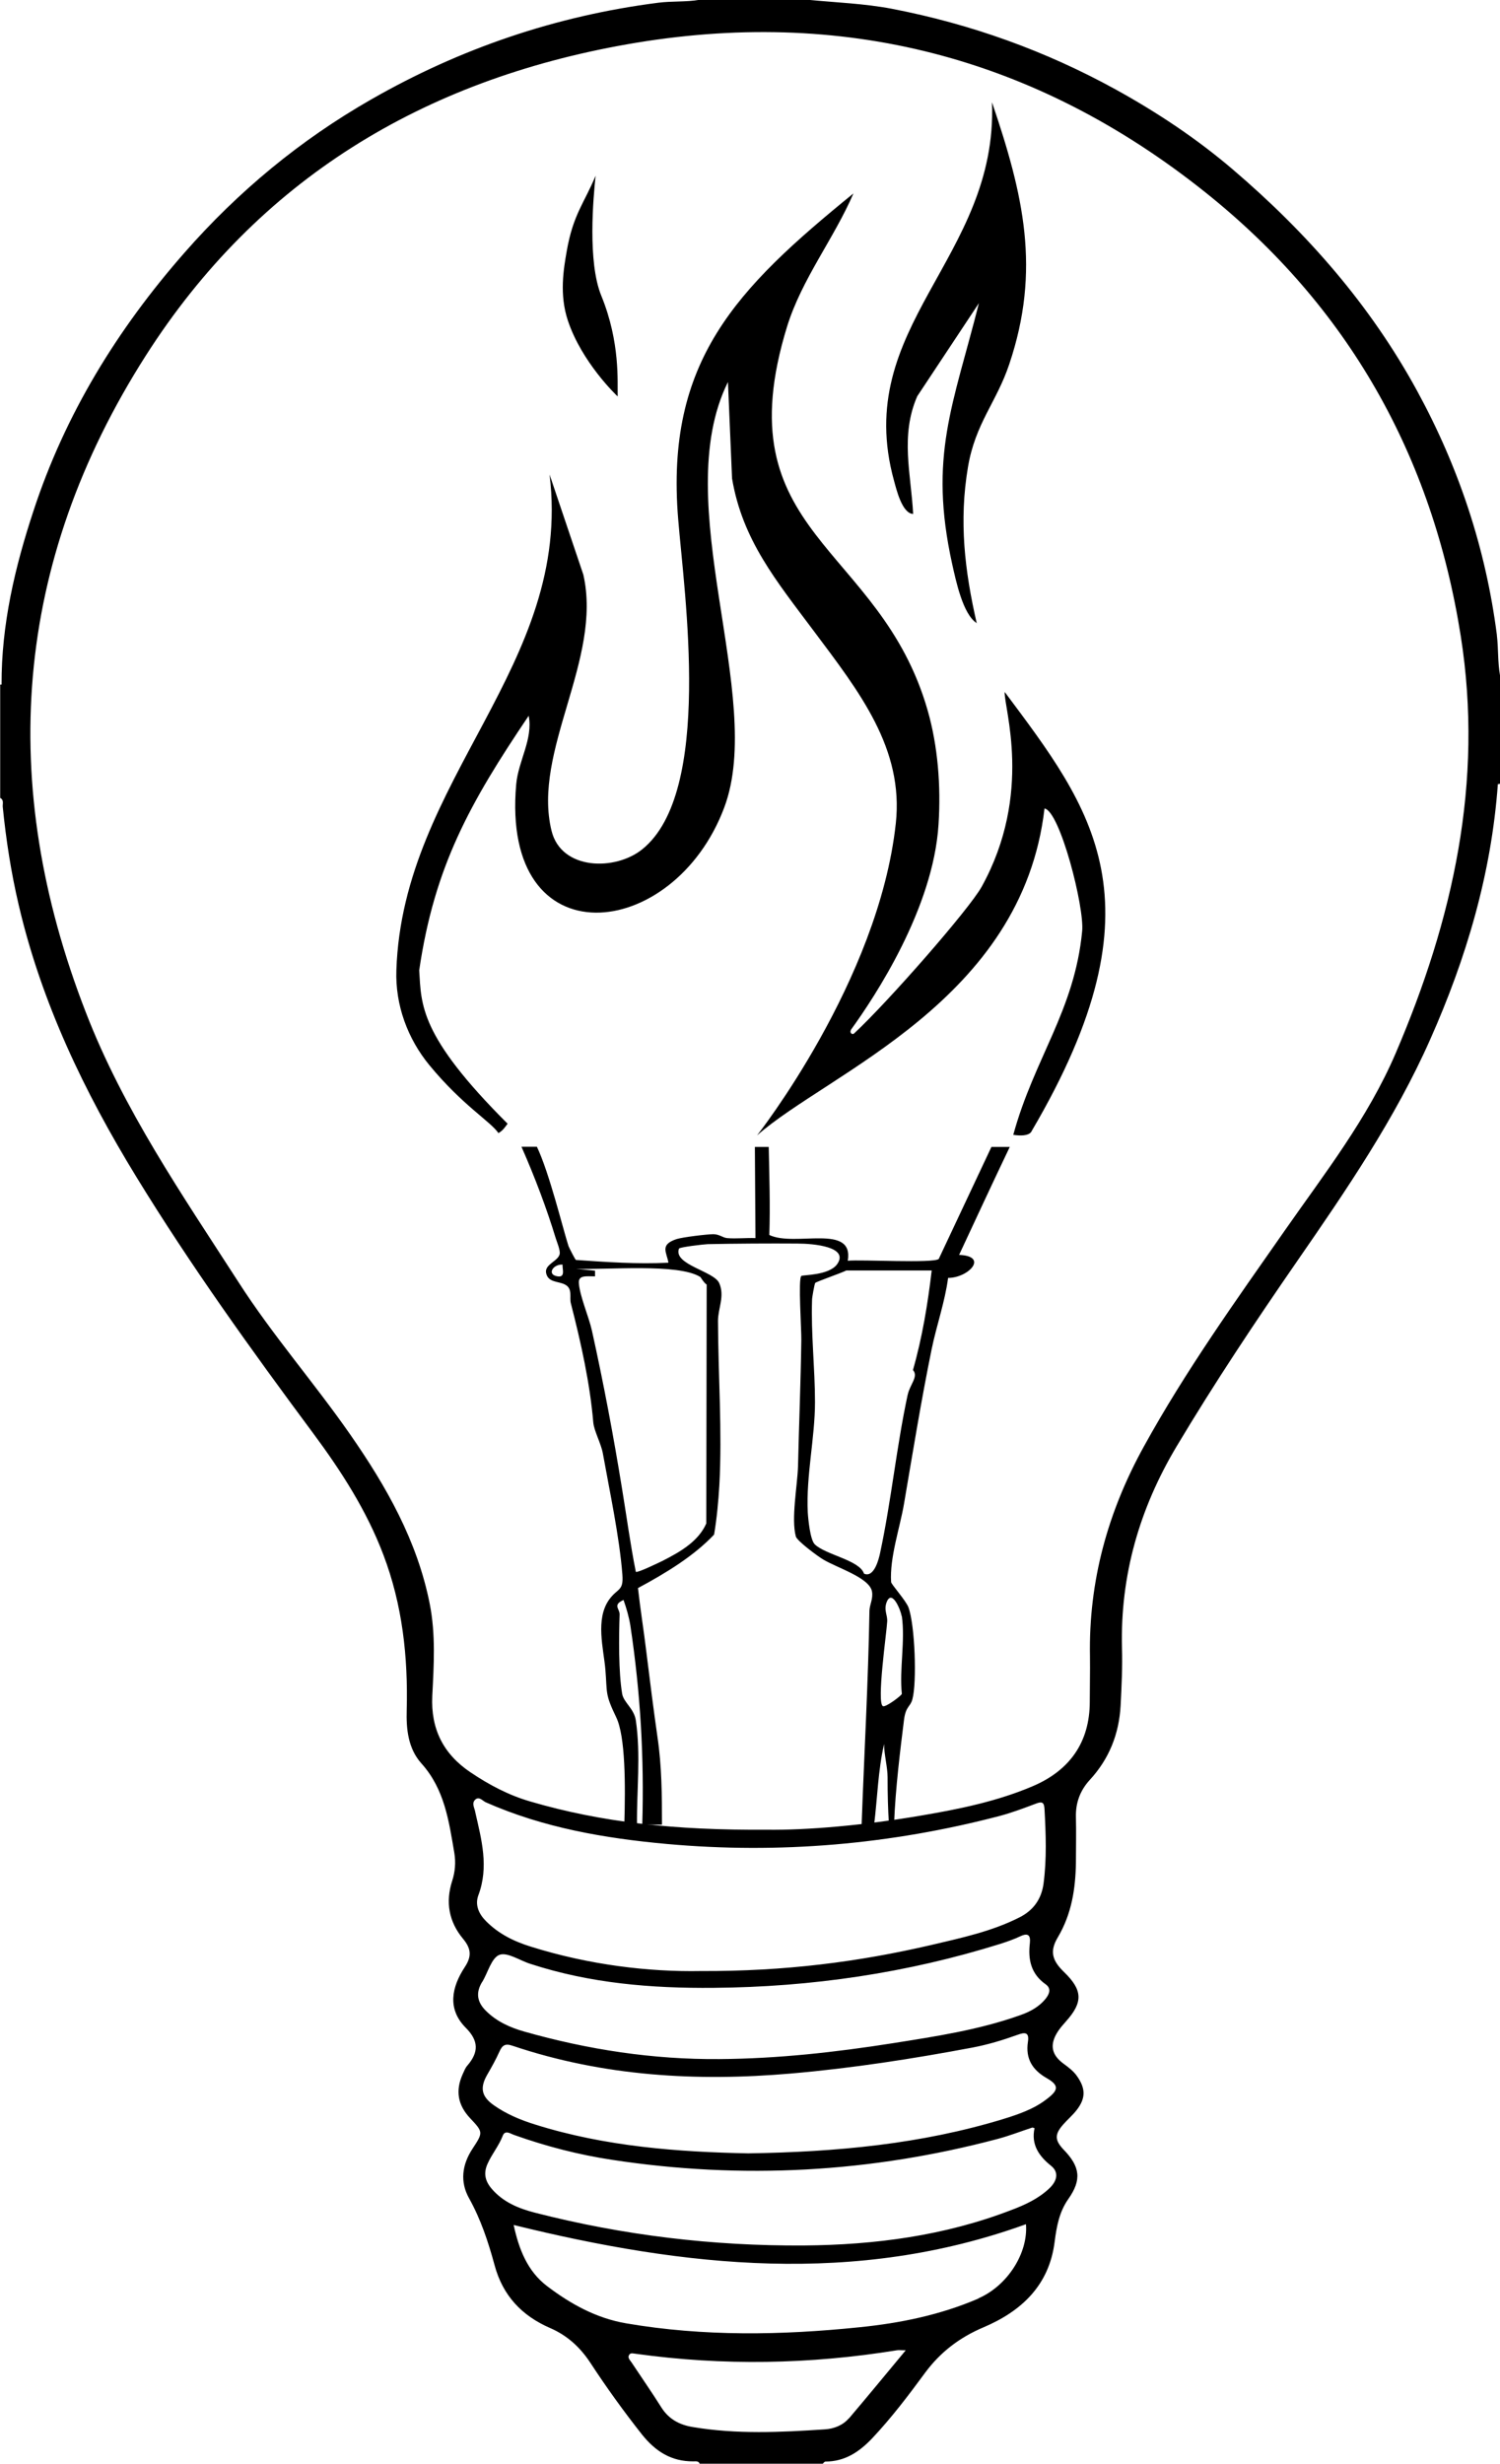 <?xml version="1.0" encoding="UTF-8"?>
<svg id="Layer_2" data-name="Layer 2" xmlns="http://www.w3.org/2000/svg" viewBox="0 0 76.86 126.22">
  <g id="BC_front-back" data-name="BC front-back">
    <g id="BC_front" data-name="BC front">
      <g id="horezontel_logo" data-name="horezontel logo">
        <g>
          <g>
            <path d="M43.6,52.78c-.08.12.07.26.17.16,1.76-1.64,5.9-6.37,6.53-7.51,2.65-4.79,1.13-9.19,1.18-9.98,4.43,5.94,8.29,10.75,1.38,22.5,0,0-.08.32-.94.19,1.07-3.92,3.14-6.36,3.53-10.44.12-1.23-1.14-6.15-1.93-6.28-1.14,9.87-11.09,13.53-14.73,16.75,0,0,6.23-7.9,7.11-15.98.42-3.84-1.87-6.75-4.2-9.86-1.92-2.57-3.66-4.66-4.19-7.82l-.21-4.94c-3.08,6.22,1.94,16.12-.19,21.8-2.59,6.91-11.46,7.85-10.66-1.19.11-1.21.87-2.31.64-3.51-3.03,4.49-4.83,7.73-5.61,13.04.11,1.77,0,3.34,4.53,7.86-.11.14-.23.35-.47.48-.41-.6-1.84-1.42-3.53-3.47-1.13-1.37-1.76-3.1-1.7-4.87.32-9.81,9.04-15.62,7.85-25.4l1.73,5.13c.99,4.35-2.63,9.03-1.63,13.12.5,2.04,3.28,2.06,4.65.95,3.63-2.92,2.15-13.09,1.84-16.91-.67-8.11,2.98-11.81,8.98-16.69-1,2.32-2.64,4.37-3.4,6.82-3.3,10.72,4.77,11.1,7.21,19.69.51,1.79.68,3.82.55,5.82-.27,4.3-3.25,8.81-4.49,10.52Z"/>
            <path d="M50.06,31.93c-.73-.44-1.09-2.24-1.27-3.03-1.22-5.53.05-8.14,1.37-13.37l-3.16,4.77c-.88,2.02-.32,3.97-.21,6.03-.57-.02-.86-1.27-.98-1.7-2.19-7.94,5.32-11.37,5.02-19.39,1.61,4.74,2.52,8.57.88,13.43-.65,1.94-1.73,3.01-2.11,5.25-.47,2.78-.17,5.32.45,8.02Z"/>
            <path d="M30.52,8.99c-.12,1.14-.42,4.43.29,6.16.98,2.4.82,4.43.84,5.16-.07-.06-1.84-1.75-2.55-3.88-.45-1.34-.22-2.65-.06-3.57.33-1.88.89-2.44,1.48-3.86Z"/>
          </g>
          <g>
            <path d="M49.14,64.3c.86-1.84,1.72-3.7,2.6-5.54h-.94l-2.7,5.74c-.28.23-3.96.02-4.66.09.32-1.93-2.71-.69-4.02-1.32.05-1.5,0-3.01-.03-4.51h-.71l.03,4.67c-.47-.02-.99.04-1.45,0-.23-.02-.38-.19-.7-.2-.33,0-1.57.15-1.89.25-.88.29-.51.67-.42,1.21-1.6.08-3.14-.03-4.74-.14-.04-.02-.34-.61-.38-.71-.29-.9-.98-3.75-1.62-5.09h-.79c.7,1.59,1.3,3.19,1.75,4.67.07.22.24.62.21.82-.07.37-.78.53-.7.97.1.51.63.42.97.6.41.21.22.66.3.96.52,2.02.98,4.1,1.15,6.11.04.43.4,1.08.49,1.58.35,1.95.85,4.28,1,6.2.07.87-.24.69-.67,1.28-.73,1.01-.29,2.53-.2,3.6.1,1.21-.03,1.23.55,2.43.48.98.48,3.47.42,5.51h.65c-.02-1.72.2-3.58-.06-5.34-.09-.61-.62-.91-.7-1.36-.19-1.11-.17-2.93-.13-4.08,0-.28-.37-.48.2-.73.15.42.28.88.35,1.31.52,3.47.71,6.75.61,10.2h1.01c0-1.5-.01-2.99-.23-4.48-.21-1.47-.39-2.9-.57-4.36-.13-1.09-.31-2.19-.43-3.28,1.47-.79,2.87-1.65,3.9-2.74.14-.83.22-1.7.27-2.53.15-2.79-.06-5.61-.07-8.42,0-.64.36-1.27.06-1.94-.28-.61-2.36-.94-2.06-1.76.03-.08,1.26-.22,1.47-.23,1.38-.03,3.22-.04,4.59-.03.86,0,2.66.17,2.05,1.05-.41.59-1.77.55-1.84.61-.17.11.01,2.82,0,3.26-.03,2.15-.12,4.34-.17,6.5-.03.97-.36,2.69-.11,3.59.06.22,1.09.99,1.39,1.17.73.44,2.37.93,2.51,1.64.07.37-.12.68-.13.99-.06,3.65-.27,7.32-.4,10.96h.64c.17-1.38.2-2.77.51-4.13,0,.53.18,1.19.18,1.7,0,.91.02,1.65.07,2.43h.26c.07-1.86.33-3.91.51-5.36.09-.72.33-.67.43-1.06.24-.87.13-3.82-.2-4.71-.13-.35-.89-1.19-.89-1.3-.08-1.25.45-2.77.66-4,.45-2.63.88-5.3,1.42-7.94.25-1.21.68-2.42.84-3.64,1.05,0,2.11-1.13.54-1.18ZM28.48,65.37c-.45-.13-.1-.62.35-.58-.04.2.2.73-.35.58ZM35.88,65.41s.21.34.33.4l-.02,12.24c-.39.88-1.24,1.41-2.25,1.92-.19.09-1.25.61-1.36.56-.28-1.4-.47-2.82-.7-4.22-.44-2.72-.95-5.43-1.55-8.14-.16-.72-.63-1.78-.67-2.45-.02-.4.38-.33.83-.33v-.29s-.97-.1-.97-.1c1.53.07,5.23-.29,6.36.42ZM46.21,82.8c.18,1.26-.13,2.7,0,3.98-.03.1-.83.7-.97.63-.33-.17.19-3.75.22-4.34.02-.34-.19-.59-.02-1.01.28-.66.72.46.76.73ZM46.51,71.45c-.58,2.7-.84,5.45-1.42,8.14-.05.23-.29,1.27-.82,1.03-.22-.69-1.96-.96-2.52-1.5-.24-.23-.34-1.31-.36-1.64-.09-1.89.37-3.81.37-5.65,0-1.73-.21-3.51-.15-5.24,0-.12.12-.79.16-.86.03-.06,1.37-.52,1.59-.64h4.38c-.2,1.7-.48,3.42-.96,5.1.3.33-.16.74-.27,1.27Z"/>
            <path d="M76.7,32.53c-.57-4.43-1.95-8.59-4.09-12.51-2.4-4.4-5.64-8.09-9.42-11.32-1.86-1.59-3.89-2.94-6.03-4.12-3.6-1.98-7.42-3.35-11.46-4.13-1.42-.27-2.87-.32-4.3-.46h-5.55c-.7.12-1.42.06-2.12.15-5.24.67-10.15,2.34-14.72,4.96-3.62,2.07-6.8,4.7-9.56,7.85-3.44,3.92-6.12,8.28-7.74,13.24-.95,2.88-1.64,5.82-1.63,8.88-.02,0-.05,0-.07,0v5.81c.2.1.12.3.13.45.17,1.7.43,3.38.82,5.04,1.17,5.01,3.36,9.57,6.03,13.93,2.78,4.54,5.88,8.85,9.05,13.12,1.44,1.94,2.75,3.97,3.61,6.25.97,2.56,1.26,5.21,1.19,7.93-.03.98.07,1.98.75,2.74,1.19,1.32,1.41,2.95,1.69,4.59.08.49.04.97-.11,1.43-.35,1.09-.17,2.09.55,2.96.41.49.47.89.1,1.45-.67,1.02-.92,2.14.04,3.11.68.68.67,1.26.09,1.94-.11.12-.17.29-.24.44-.38.84-.26,1.58.38,2.26.67.71.67.73.13,1.55-.55.83-.66,1.71-.18,2.56.6,1.08.98,2.23,1.3,3.41.42,1.57,1.4,2.6,2.85,3.23.88.38,1.54.99,2.06,1.78.83,1.27,1.71,2.49,2.65,3.68.69.86,1.5,1.38,2.63,1.37.12,0,.26-.03.32.12h6.31s.09-.11.13-.11c1,0,1.73-.49,2.39-1.18,1-1.06,1.87-2.21,2.73-3.38.78-1.05,1.76-1.8,2.99-2.32,1.93-.82,3.36-2.14,3.64-4.38.1-.77.23-1.52.7-2.19.7-.99.6-1.66-.23-2.52-.47-.49-.48-.79-.03-1.3.22-.25.48-.47.69-.74.47-.61.46-1.1.02-1.73-.18-.26-.43-.45-.69-.64-.63-.46-.72-.98-.31-1.63.12-.19.28-.37.43-.54.88-.98.86-1.6-.09-2.52-.62-.6-.76-1.07-.32-1.8.7-1.19.9-2.47.92-3.81,0-.78.02-1.56,0-2.33-.02-.73.21-1.36.7-1.9,1-1.08,1.51-2.36,1.59-3.82.05-.99.1-1.98.07-2.96-.09-3.72.9-7.14,2.8-10.32,1.94-3.25,4.04-6.4,6.19-9.51,2.51-3.63,5-7.27,6.8-11.33,1.86-4.18,3.14-8.51,3.47-13.09.04,0,.07,0,.11-.02v-5.55c-.12-.68-.08-1.37-.16-2.05ZM24.35,92.82c-.04-.2-.18-.42-.02-.6.2-.22.39.03.55.11,2.96,1.31,6.1,1.85,9.29,2.14,5.77.52,11.46.03,17.07-1.44.63-.17,1.24-.4,1.85-.63.29-.11.41-.08.43.27.07,1.28.12,2.56-.05,3.84-.11.79-.52,1.36-1.23,1.72-1.42.72-2.97,1.05-4.5,1.41-3.74.87-7.52,1.36-11.83,1.34-2.65.05-5.7-.31-8.68-1.24-.88-.27-1.68-.66-2.33-1.32-.37-.37-.57-.83-.39-1.32.55-1.46.16-2.86-.16-4.27ZM24.71,101.54c.29-.48.47-1.23.88-1.39.41-.15,1.04.29,1.58.46,3.06,1,6.21,1.26,9.4,1.23,5.01-.04,9.92-.76,14.71-2.26.34-.11.68-.23,1-.38.42-.2.53-.03.49.35-.1.85.06,1.58.81,2.11.28.2.21.46.02.71-.35.45-.83.7-1.35.88-2.11.75-4.32,1.08-6.52,1.43-2.93.46-5.88.79-8.85.81-3.41.03-6.74-.48-10.02-1.41-.74-.21-1.42-.52-1.97-1.07-.45-.45-.52-.93-.18-1.48ZM43.5,123.89c-.31.36-.76.54-1.23.57-2.26.15-4.53.26-6.78-.12-.67-.11-1.22-.4-1.6-1-.49-.78-1.02-1.54-1.53-2.31-.08-.12-.22-.24-.12-.39.07-.12.23-.06.35-.05,4.46.62,8.92.54,13.36-.18.1-.02.2,0,.46,0-1.03,1.24-1.96,2.37-2.91,3.49ZM50.13,117.76c-1.95.84-4.01,1.26-6.1,1.47-3.98.41-7.97.48-11.94-.2-1.53-.26-2.85-.99-4.06-1.91-1-.76-1.44-1.88-1.71-3.13,8.78,2.16,17.52,3.12,26.25-.04.12,1.47-.94,3.15-2.44,3.8ZM53.74,112.14c-.55.51-1.22.82-1.91,1.08-3.42,1.32-6.99,1.79-10.63,1.82-4.67.03-9.27-.52-13.79-1.68-.85-.22-1.63-.54-2.22-1.23-.34-.4-.42-.8-.21-1.27.22-.5.58-.92.78-1.44.12-.32.41-.1.59-.04,1.63.58,3.29,1.01,5,1.27,6.68,1.02,13.28.66,19.81-1.08.59-.16,1.15-.38,1.73-.57.02,0,.04,0,.12.03-.18.83.21,1.42.85,1.93.4.32.33.77-.12,1.18ZM53.66,107.52c-.67.53-1.47.8-2.28,1.05-4.18,1.27-8.48,1.68-13.04,1.75-3.56-.07-7.31-.34-10.93-1.48-.74-.23-1.46-.53-2.1-.98-.64-.45-.73-.89-.35-1.56.22-.38.44-.77.62-1.17.15-.34.29-.46.69-.32,4.64,1.56,9.42,1.84,14.26,1.42,3.12-.27,6.22-.75,9.3-1.33.79-.15,1.55-.38,2.3-.65.38-.14.62-.15.54.36-.13.86.23,1.44.97,1.86.62.36.61.6.02,1.05ZM71.51,53.97c-1.43,3.33-3.63,6.14-5.67,9.06-2.53,3.62-5.1,7.21-7.23,11.08-1.85,3.35-2.83,6.91-2.76,10.74.01.78-.01,1.56-.01,2.33,0,2.09-1.04,3.52-2.9,4.32-1.82.78-3.77,1.18-5.72,1.51-2.91.5-5.84.76-7.95.73-4.66.03-8.43-.37-12.11-1.45-1.1-.32-2.1-.85-3.05-1.49-1.4-.94-2.04-2.23-1.96-3.91.08-1.57.18-3.15-.13-4.72-.64-3.23-2.22-6.01-4.07-8.67-1.85-2.66-3.99-5.1-5.74-7.83-2.87-4.45-5.89-8.83-7.81-13.8C-.15,40.17.68,28.86,7.47,18.22c5.76-9.03,14.21-14.11,24.66-15.95,11.01-1.94,20.94.64,29.64,7.59,7.3,5.83,11.62,13.47,13.08,22.73,1.18,7.5-.4,14.52-3.34,21.38Z"/>
          </g>
        </g>
      </g>
    </g>
  </g>
</svg>